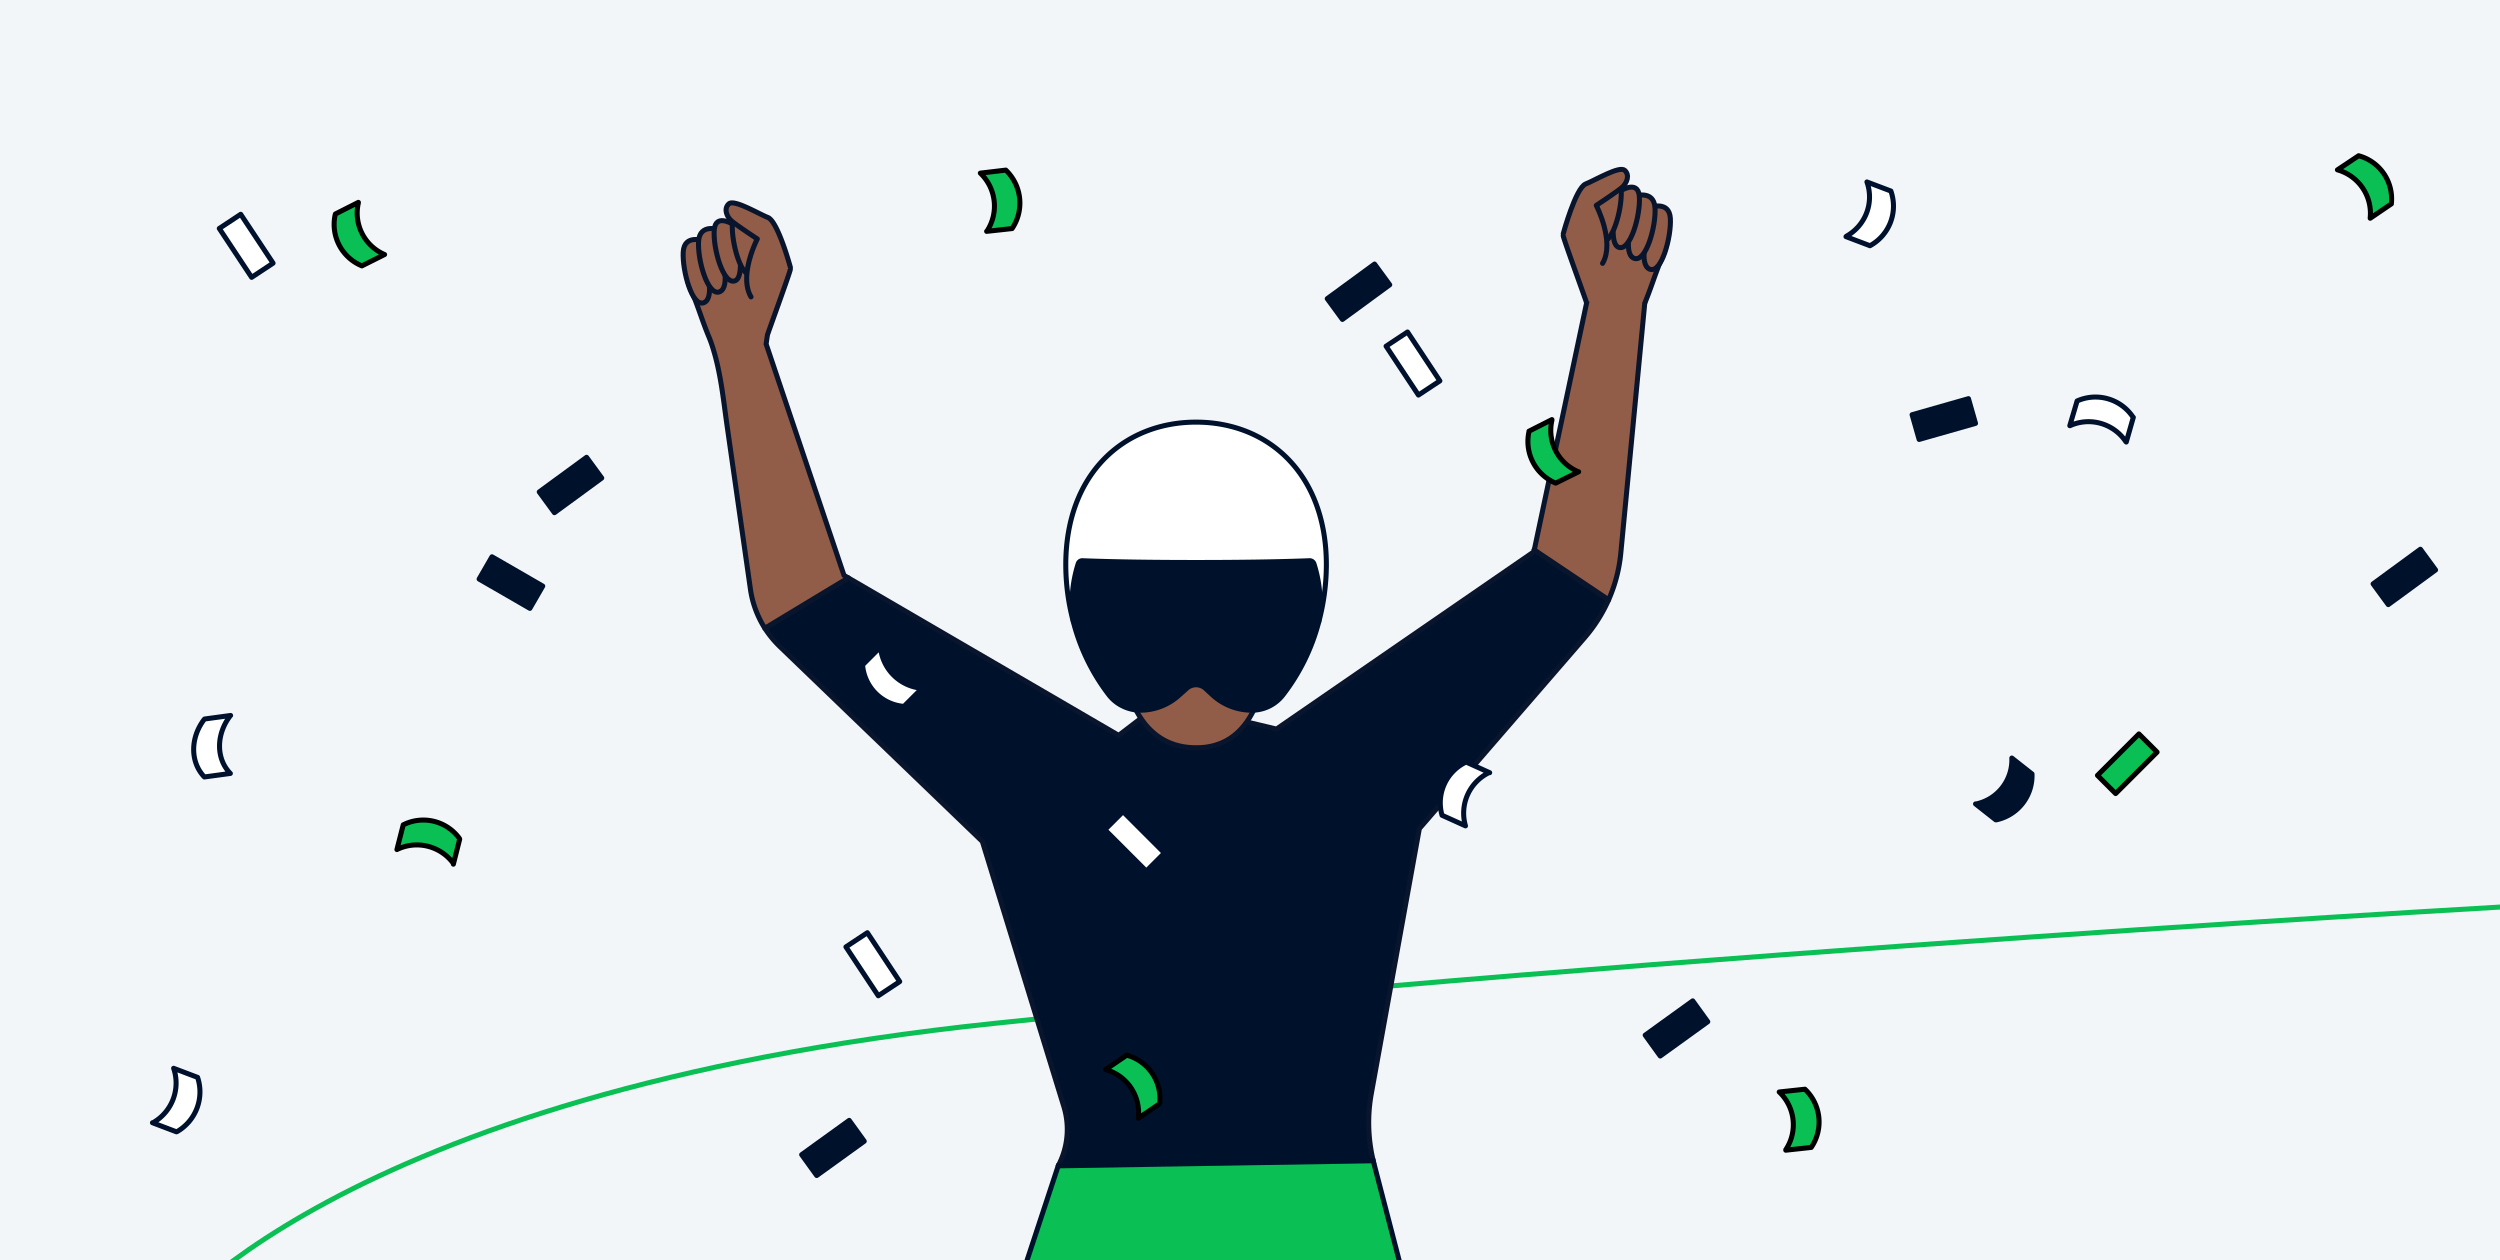 <svg xmlns="http://www.w3.org/2000/svg" data-name="Layer 1" viewBox="0 0 992 500"><path fill="#f3f6f9" d="M0 0H992V500H0z"/><path fill="none" stroke="#0abf53" stroke-miterlimit="10" stroke-width="2" d="M63.3 526.9s67.4-93.1 331-120.8 622.2-47.6 622.2-47.6"/><path fill="#00112c" stroke="#09152c" stroke-linecap="round" stroke-linejoin="round" stroke-width="2" d="M638.3 238a60.4 60.4 0 0 1-9.5 15l-65.6 75.8-19 104.8a64.7 64.7 0 0 0 .7 27l.2 1.1-125.2.9a30.9 30.9 0 0 0 2.3-23.3l-32.4-105.4-80.4-77.4a40.4 40.4 0 0 1-5.9-7.2l33.1-20 107.3 62.5 11.1-8.5 36.9 2.5 14.6 3.5 102.2-70.4v-.7Z"/><path fill="#925d48" stroke="#09152c" stroke-linecap="round" stroke-linejoin="round" stroke-width="2" d="m653.3 113.4-10.2 106.4a59.7 59.7 0 0 1-4.8 18.2l-29.5-19.8 21.3-100.5ZM473.9 296.7c-22.9-.5-29.8-25-29.3-47.9s12.2-40.8 25.8-40.5 33.8 13.4 33.1 42.4-9.9 46.5-29.6 46"/><path fill="#fff" stroke="#00112c" stroke-miterlimit="10" stroke-width="2" d="M426 247.1a88.6 88.6 0 0 1-3.1-23c0-36.2 23.1-56.6 51.7-56.6s51.7 20.4 51.7 56.6a88.6 88.6 0 0 1-3.1 23"/><path fill="#00112c" stroke="#00112c" stroke-miterlimit="10" stroke-width="2" d="M523.8 239.2a51.6 51.6 0 0 1-.6 7.9 80.6 80.6 0 0 1-14.1 28.6 15.5 15.5 0 0 1-12.1 6.1h-.4a22.9 22.9 0 0 1-15.5-6.1l-2.6-2.4a5.6 5.6 0 0 0-7.8 0l-2.7 2.4a22.8 22.8 0 0 1-15.9 6.1 15.8 15.8 0 0 1-6.7-1.7 15.2 15.2 0 0 1-5.4-4.4 80.5 80.5 0 0 1-14-28.6 51.3 51.3 0 0 1 1.8-23.3 1.7 1.7 0 0 1 1.7-1.3c13 .5 28.5.7 45.1.7s32-.2 45-.7a1.8 1.8 0 0 1 1.8 1.3 50.5 50.5 0 0 1 2.4 15.4Z"/><path fill="#925d48" stroke="#09152c" stroke-linecap="round" stroke-linejoin="round" stroke-width="2" d="M283 138.5a48 48 0 0 0-1.9-5.3c-1.9-4.6-3.4-9.3-5.2-14-.2-.7-3.2-6.9-2.8-7.5s6.3-7.4 6.1-8.1l7.8-3.3 5.3-4.1s-4.1 11.2-4.8 4.9a2.4 2.4 0 0 1 1.9-2.6c1.7-.6 4.4.3 4.7 2l11.7 1.9c.2 1 8 3 7.8 4.5s-9.1 25.8-9.1 26.1l-.5 3.5 30.9 91.8 1.7 1-33.1 20a39.4 39.4 0 0 1-5.7-15.3l-9.5-66.5c-1.3-9.4-2.4-19.7-5.3-29"/><path fill="#925d48" stroke="#09152c" stroke-linecap="round" stroke-linejoin="round" stroke-width="2" d="M279.2 95.6s-7.7-2.9-8.1 4.4 3.5 22 8.2 20.1.6-15.2.6-15.2"/><path fill="#925d48" stroke="#09152c" stroke-linecap="round" stroke-linejoin="round" stroke-width="2" d="M285.4 91.2s-7.7-2.8-8.2 4.5 3.6 21.9 8.3 20.1.6-15.3.6-15.3"/><path fill="#925d48" stroke="#09152c" stroke-linecap="round" stroke-linejoin="round" stroke-width="2" d="M291.8 89.6s-7.9-5.6-8.4 1.7 3.6 22 8.3 20.1.1-21.8.1-21.8"/><path fill="#925d48" stroke="#09152c" stroke-linecap="round" stroke-linejoin="round" stroke-width="2" d="M298.9 87.3s-7.9-5.6-8.3 1.7 3.5 22 8.3 20.1 0-21.8 0-21.8"/><path fill="#925d48" stroke="#09152c" stroke-linecap="round" stroke-linejoin="round" stroke-width="2" d="M313.6 106s-4.9-18.1-8.9-19.7-13.4-7.3-15.5-5.4-.8 5 .9 6.6 10.4 7.3 10.4 7.3-7.5 14.5-2.5 23M652.8 119.9c1.9-4.6 3.4-9.3 5.2-14 .2-.7 3.2-6.9 2.8-7.5s-6.3-7.4-6.1-8.1l-7.8-3.3-5.3-4.1s4.1 11.2 4.8 4.9a2.4 2.4 0 0 0-1.9-2.6c-1.7-.6-4.4.3-4.7 2l-11.7 1.9c-.3 1-8 3-7.8 4.5s9.1 25.8 9.1 26.1"/><path fill="#925d48" stroke="#09152c" stroke-linecap="round" stroke-linejoin="round" stroke-width="2" d="M654.7 82.3s7.7-2.9 8.1 4.4-3.5 22-8.2 20.1-.6-15.2-.6-15.2"/><path fill="#925d48" stroke="#09152c" stroke-linecap="round" stroke-linejoin="round" stroke-width="2" d="M648.5 77.9s7.7-2.8 8.2 4.5-3.6 21.9-8.3 20.1-.6-15.3-.6-15.3"/><path fill="#925d48" stroke="#09152c" stroke-linecap="round" stroke-linejoin="round" stroke-width="2" d="M642.1 76.3s7.9-5.6 8.4 1.7-3.6 22-8.3 20.1-.1-21.8-.1-21.8"/><path fill="#925d48" stroke="#09152c" stroke-linecap="round" stroke-linejoin="round" stroke-width="2" d="M635 74s7.9-5.6 8.3 1.7-3.6 22-8.3 20.1 0-21.8 0-21.8"/><path fill="#925d48" stroke="#09152c" stroke-linecap="round" stroke-linejoin="round" stroke-width="2" d="M620.3 92.7s4.9-18.1 8.9-19.7 13.4-7.3 15.5-5.4.8 5-.9 6.6-10.4 7.3-10.4 7.3 7.5 14.5 2.5 23"/><path fill="#00112c" stroke="#00112c" stroke-linecap="round" stroke-linejoin="round" stroke-width="2" d="M220.2 180.1H230.4V203.36H220.2z" transform="rotate(53.8 225.134 193.142)"/><path fill="#fff" stroke="#00112e" stroke-linecap="round" stroke-linejoin="round" stroke-width="2" d="M341.3 370.8H351.5V394.06H341.3z" transform="rotate(-33.5 346.67 382.628)"/><path fill="#00112c" stroke="#00112c" stroke-linecap="round" stroke-linejoin="round" stroke-width="2" d="M197.7 219.5H207.9V242.76H197.7z" transform="rotate(120 202.758 231.129)"/><path fill="#fff" stroke="#00112e" stroke-linecap="round" stroke-linejoin="round" stroke-width="2" d="m342.2 263.9 7.2-7.2v.2a18 18 0 0 0 16.4 16.2h.1l-7.2 7.2h0a17.9 17.9 0 0 1-16.4-16.1Z"/><path fill="#0abf53" stroke="#000" stroke-linecap="round" stroke-linejoin="round" stroke-width="2" d="m606.7 171.1 9.1-4.6v.3a17.8 17.8 0 0 0 10.5 20.4h.1l-9.1 4.5h0a17.9 17.9 0 0 1-10.6-20.4ZM133.1 84.9l9.1-4.6v.2a17.9 17.9 0 0 0 10.4 20.5h0l-9 4.5h0A17.8 17.8 0 0 1 133 85.2Z"/><path fill="#fff" stroke="#00112e" stroke-linecap="round" stroke-linejoin="round" stroke-width="2" d="m581.8 302.4 9.3 4.2h-.3a17.9 17.9 0 0 0-9.3 21.1h0l-9.3-4.2h0a17.9 17.9 0 0 1 9.3-21Z"/><path fill="#0abf53" stroke="#000" stroke-linecap="round" stroke-linejoin="round" stroke-width="2" d="m460.1 438-8.4 5.7v-.3a17.8 17.8 0 0 0-13-19h0l8.4-5.7h0a17.9 17.9 0 0 1 13.1 19ZM948.9 80.9l-8.4 5.7v-.2a17.9 17.9 0 0 0-13-19h0l8.4-5.6h0a17.7 17.7 0 0 1 13 18.9Z"/><path fill="#fff" stroke="#00112e" stroke-linecap="round" stroke-linejoin="round" stroke-width="2" d="m846.5 165.6-2.8 9.8-.2-.2a17.8 17.8 0 0 0-22.1-6.3h-.1l2.9-9.8h0a17.9 17.9 0 0 1 22.1 6.3Z"/><path fill="#00112c" stroke="#00112c" stroke-linecap="round" stroke-linejoin="round" stroke-width="2" d="M531.5 103.9H541.7V127.16H531.5z" transform="rotate(53.8 537.596 118.056)"/><path fill="#00112c" stroke="#00112c" stroke-linecap="round" stroke-linejoin="round" stroke-width="2" d="M944.6 216.9H954.8V240.16H944.6z" transform="rotate(53.8 951.483 233.003)"/><path fill="#fff" stroke="#00112e" stroke-linecap="round" stroke-linejoin="round" stroke-width="2" d="M555.6 132.9H565.8V156.16H555.6z" transform="rotate(146.5 560.727 144.385)"/><path fill="#fff" stroke="#00112e" stroke-linecap="round" stroke-linejoin="round" stroke-width="2" d="M92.5 85.9H102.7V109.16H92.5z" transform="rotate(146.5 97.64 97.547)"/><path fill="#00112c" stroke="#00112c" stroke-linecap="round" stroke-linejoin="round" stroke-width="2" d="m791.9 325.3-8-6.3h.3a17.9 17.9 0 0 0 14.1-18.2h0l8 6.3h0a17.9 17.9 0 0 1-14.1 18.2Z"/><path fill="#00112c" stroke="#00112c" stroke-linecap="round" stroke-linejoin="round" stroke-width="2" d="M660.7 396.4H670.9V419.66H660.7z" transform="rotate(54.2 665.458 407.498)"/><path fill="#00112c" stroke="#00112c" stroke-linecap="round" stroke-linejoin="round" stroke-width="2" d="M325.8 444H336V467.26H325.8z" transform="rotate(54.2 330.83 455.194)"/><path fill="#0abf53" stroke="#000" stroke-linecap="round" stroke-linejoin="round" stroke-width="2" d="m401.6 90.7-10.1 1.1.2-.2a18.1 18.1 0 0 0-2.7-22.9h0l10.1-1.2h0a18.1 18.1 0 0 1 2.7 22.9ZM718.7 455.3l-10.1 1.1v-.2a17.9 17.9 0 0 0-2.6-22.9h0l10.2-1.1h0a17.9 17.9 0 0 1 2.7 22.8Z"/><path fill="#fff" stroke="#00112e" stroke-linecap="round" stroke-linejoin="round" stroke-width="2" d="M445.2 322.2H455.4V345.46H445.2z" transform="rotate(135 450.263 333.83)"/><path fill="#fff" stroke="#00112e" stroke-linecap="round" stroke-linejoin="round" stroke-width="2" d="m81.2 285.3 10.3-1.4-.2.2c-5.6 7.4-5.6 17 .1 22.8h0l-10.3 1.4h0c-5.6-5.8-5.7-15.4-.1-22.8ZM742 97.5l-9.5-3.6.2-.2a17.8 17.8 0 0 0 8.1-21.5h0l9.5 3.6h0a17.9 17.9 0 0 1-8.1 21.6ZM70 449.1l-9.5-3.6h.2a18.1 18.1 0 0 0 8.2-21.6h0l9.5 3.6h0a18.2 18.2 0 0 1-8.1 21.5Z"/><path fill="#0abf53" stroke="#000" stroke-linecap="round" stroke-linejoin="round" stroke-width="2" d="m182.4 333-2.5 9.9v-.3a18 18 0 0 0-22.4-5.5h0l2.5-9.8h0a17.7 17.7 0 0 1 22.3 5.4Z"/><path fill="#0abf53" stroke="#000" stroke-linecap="round" stroke-linejoin="round" stroke-width="2" d="M839 291.4H849.2V314.66H839z" transform="rotate(-135 844.108 303.042)"/><path fill="#00112c" stroke="#00112c" stroke-linecap="round" stroke-linejoin="round" stroke-width="2" d="M765.7 154.7H775.9V177.96H765.7z" transform="rotate(74.1 771.085 166.636)"/><path fill="#0abf53" stroke="#00112c" stroke-miterlimit="10" stroke-width="2" d="M555.7 502.1 544.9 460.6 419.9 462.6 407.2 501.1"/></svg>